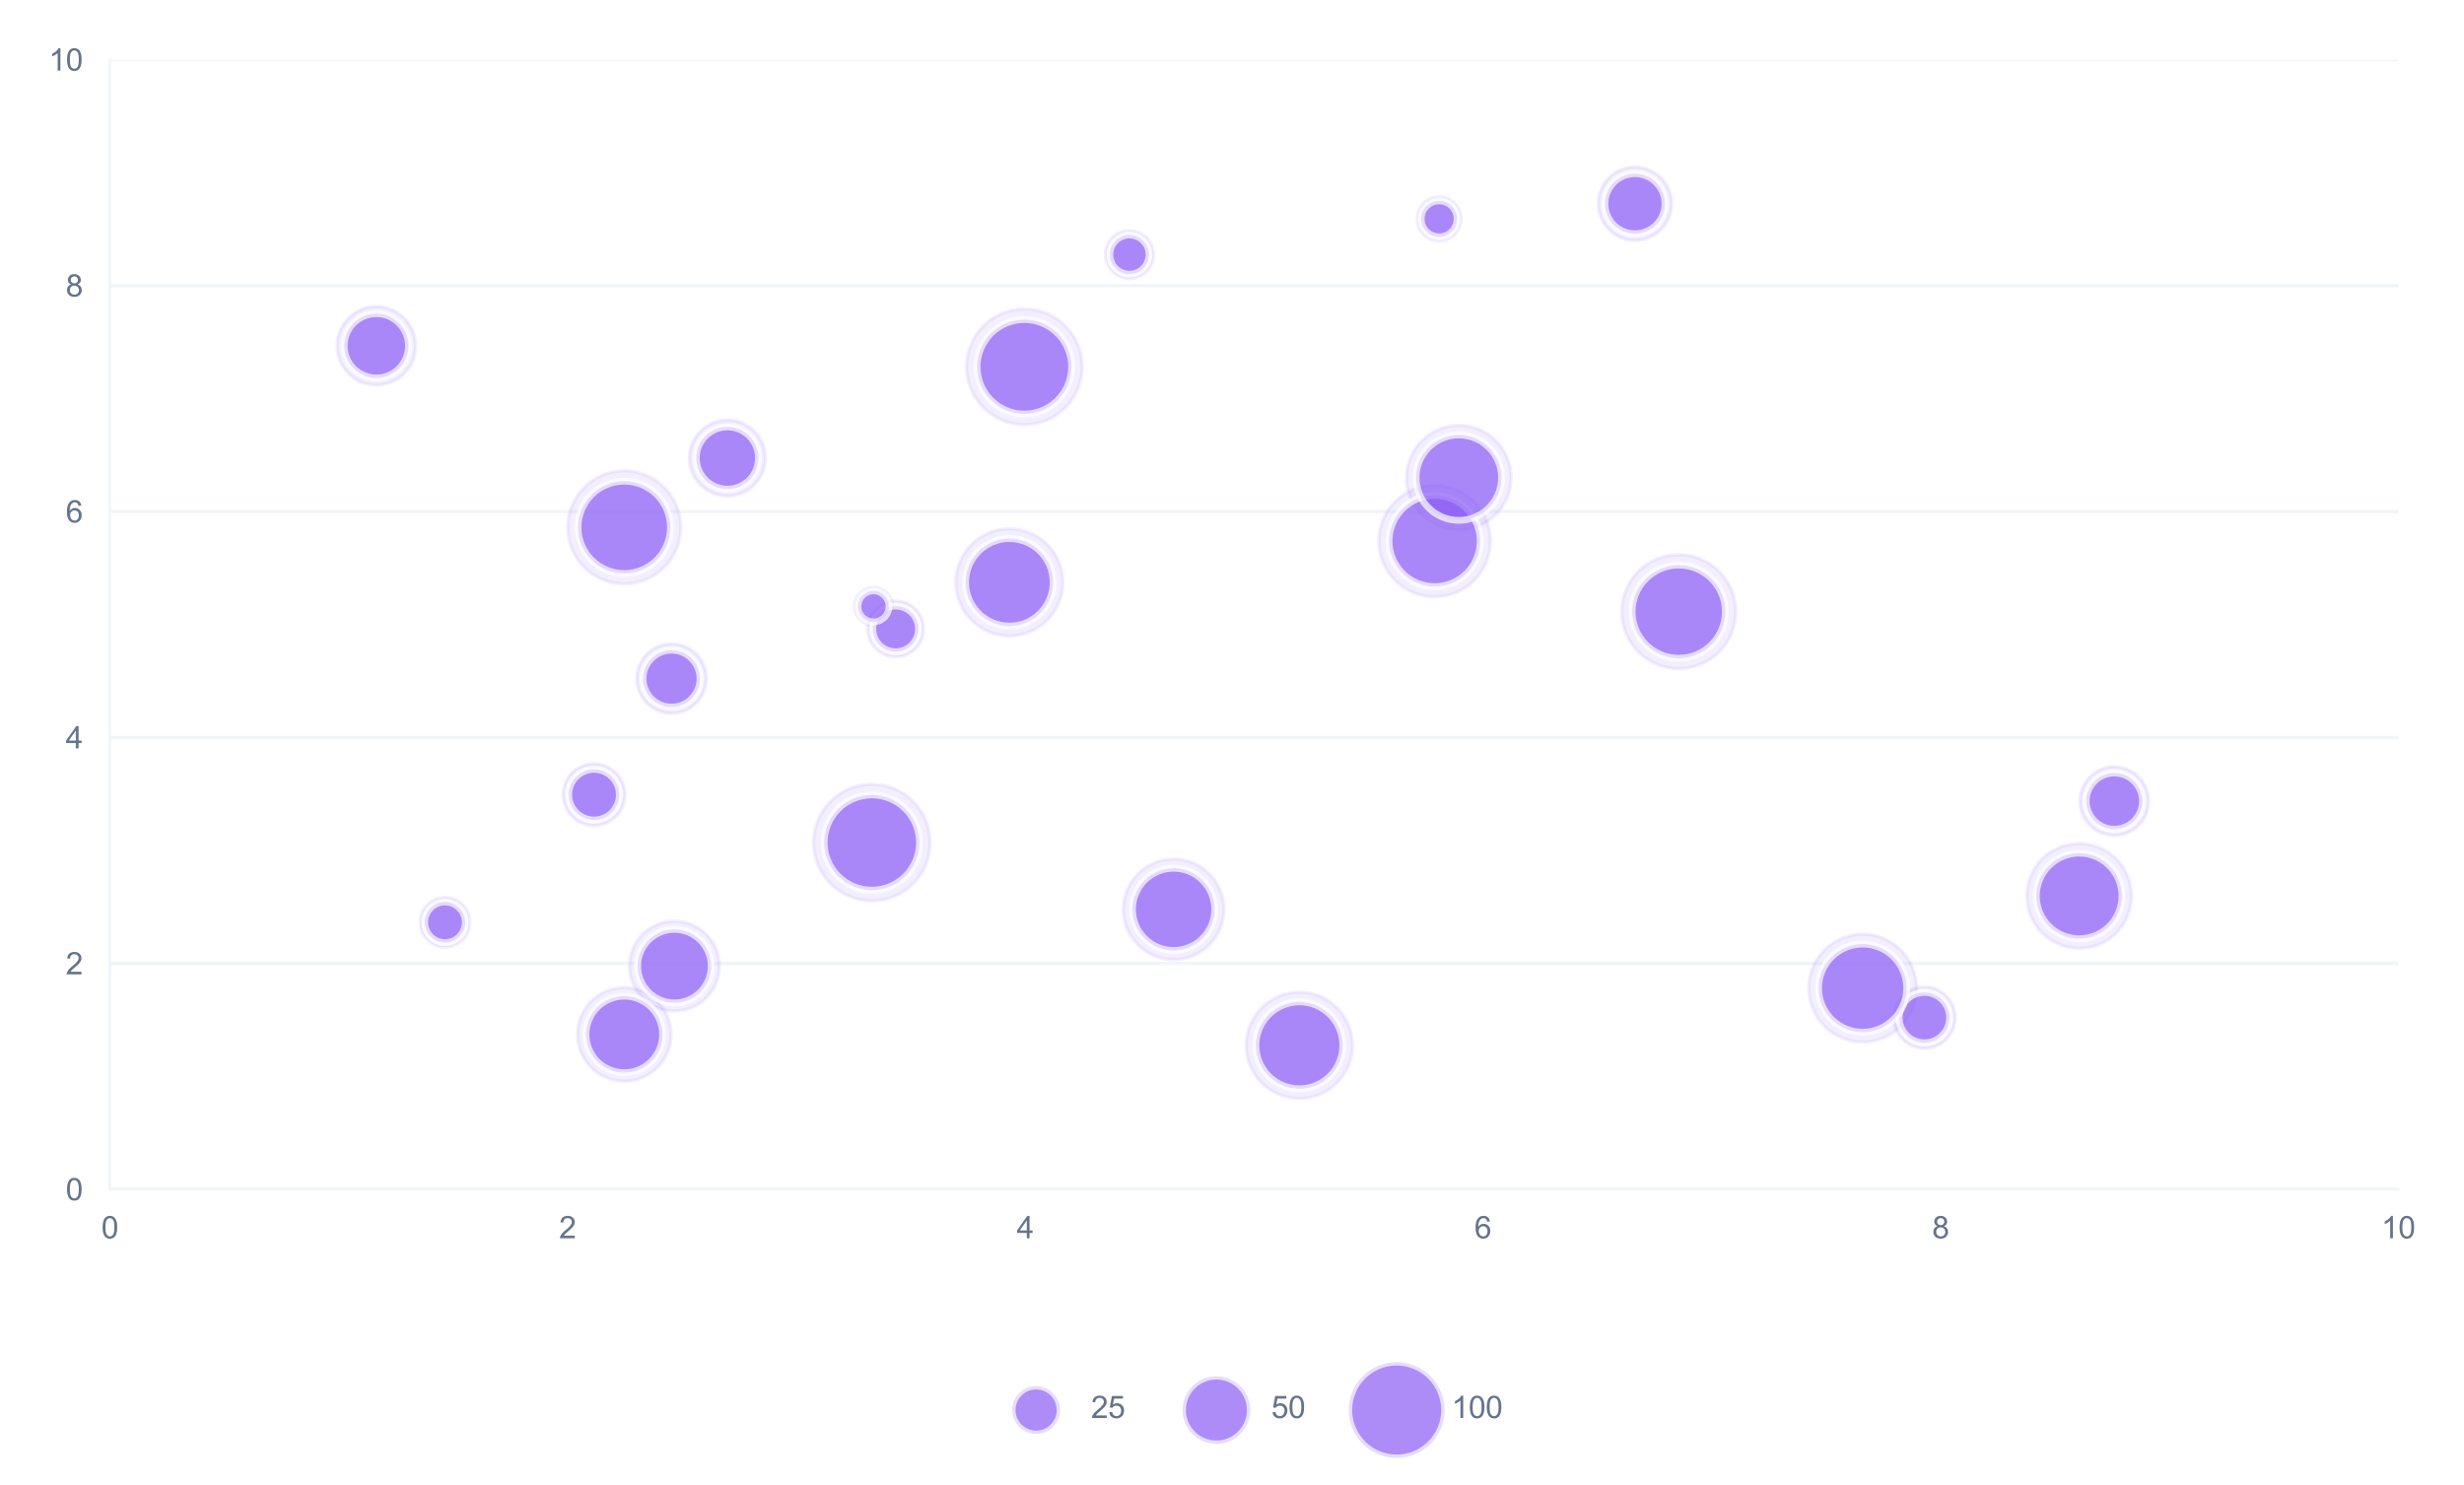 <?xml version="1.0" encoding="utf-8" standalone="no"?>
<!DOCTYPE svg PUBLIC "-//W3C//DTD SVG 1.1//EN"
  "http://www.w3.org/Graphics/SVG/1.1/DTD/svg11.dtd">
<svg xmlns:xlink="http://www.w3.org/1999/xlink" viewBox="0 0 727.23 438.398" xmlns="http://www.w3.org/2000/svg" version="1.1">
 <defs>
  <style type="text/css">*{stroke-linejoin: round; stroke-linecap: butt}</style>
 </defs>
 <g id="figure_1">
  <g id="patch_1">
   <path d="M 0 438.398 
L 727.23 438.398 
L 727.23 0 
L 0 0 
z
" style="fill: #ffffff"/>
  </g>
  <g id="axes_1">
   <g id="patch_2">
    <path d="M 32.41 351.103 
L 707.825 351.103 
L 707.825 17.621 
L 32.41 17.621 
z
" style="fill: #ffffff"/>
   </g>
   <g id="matplotlib.axis_1">
    <g id="xtick_1">
     <g id="line2d_1">
      <path d="M 32.41 351.103 
L 32.41 17.621 
" clip-path="url(#pc1ba91d81d)" style="fill: none; stroke: #ffffff; stroke-width: 0.8; stroke-linecap: round"/>
     </g>
     <g id="text_1">
      <!-- 0 -->
      <g style="fill: #64748b" transform="translate(29.907 365.545) scale(0.09 -0.09)">
       <defs>
        <path id="ArialMT-30" d="M 266 2259 
Q 266 3072 433 3567 
Q 600 4063 929 4331 
Q 1259 4600 1759 4600 
Q 2128 4600 2406 4451 
Q 2684 4303 2865 4023 
Q 3047 3744 3150 3342 
Q 3253 2941 3253 2259 
Q 3253 1453 3087 958 
Q 2922 463 2592 192 
Q 2263 -78 1759 -78 
Q 1097 -78 719 397 
Q 266 969 266 2259 
z
M 844 2259 
Q 844 1131 1108 757 
Q 1372 384 1759 384 
Q 2147 384 2411 759 
Q 2675 1134 2675 2259 
Q 2675 3391 2411 3762 
Q 2147 4134 1753 4134 
Q 1366 4134 1134 3806 
Q 844 3388 844 2259 
z
" transform="scale(0.016)"/>
       </defs>
       <use xlink:href="#ArialMT-30"/>
      </g>
     </g>
    </g>
    <g id="xtick_2">
     <g id="line2d_2">
      <path d="M 167.493 351.103 
L 167.493 17.621 
" clip-path="url(#pc1ba91d81d)" style="fill: none; stroke: #ffffff; stroke-width: 0.8; stroke-linecap: round"/>
     </g>
     <g id="text_2">
      <!-- 2 -->
      <g style="fill: #64748b" transform="translate(164.99 365.545) scale(0.09 -0.09)">
       <defs>
        <path id="ArialMT-32" d="M 3222 541 
L 3222 0 
L 194 0 
Q 188 203 259 391 
Q 375 700 629 1000 
Q 884 1300 1366 1694 
Q 2113 2306 2375 2664 
Q 2638 3022 2638 3341 
Q 2638 3675 2398 3904 
Q 2159 4134 1775 4134 
Q 1369 4134 1125 3890 
Q 881 3647 878 3216 
L 300 3275 
Q 359 3922 746 4261 
Q 1134 4600 1788 4600 
Q 2447 4600 2831 4234 
Q 3216 3869 3216 3328 
Q 3216 3053 3103 2787 
Q 2991 2522 2730 2228 
Q 2469 1934 1863 1422 
Q 1356 997 1212 845 
Q 1069 694 975 541 
L 3222 541 
z
" transform="scale(0.016)"/>
       </defs>
       <use xlink:href="#ArialMT-32"/>
      </g>
     </g>
    </g>
    <g id="xtick_3">
     <g id="line2d_3">
      <path d="M 302.576 351.103 
L 302.576 17.621 
" clip-path="url(#pc1ba91d81d)" style="fill: none; stroke: #ffffff; stroke-width: 0.8; stroke-linecap: round"/>
     </g>
     <g id="text_3">
      <!-- 4 -->
      <g style="fill: #64748b" transform="translate(300.073 365.545) scale(0.09 -0.09)">
       <defs>
        <path id="ArialMT-34" d="M 2069 0 
L 2069 1097 
L 81 1097 
L 81 1613 
L 2172 4581 
L 2631 4581 
L 2631 1613 
L 3250 1613 
L 3250 1097 
L 2631 1097 
L 2631 0 
L 2069 0 
z
M 2069 1613 
L 2069 3678 
L 634 1613 
L 2069 1613 
z
" transform="scale(0.016)"/>
       </defs>
       <use xlink:href="#ArialMT-34"/>
      </g>
     </g>
    </g>
    <g id="xtick_4">
     <g id="line2d_4">
      <path d="M 437.659 351.103 
L 437.659 17.621 
" clip-path="url(#pc1ba91d81d)" style="fill: none; stroke: #ffffff; stroke-width: 0.8; stroke-linecap: round"/>
     </g>
     <g id="text_4">
      <!-- 6 -->
      <g style="fill: #64748b" transform="translate(435.156 365.545) scale(0.09 -0.09)">
       <defs>
        <path id="ArialMT-36" d="M 3184 3459 
L 2625 3416 
Q 2550 3747 2413 3897 
Q 2184 4138 1850 4138 
Q 1581 4138 1378 3988 
Q 1113 3794 959 3422 
Q 806 3050 800 2363 
Q 1003 2672 1297 2822 
Q 1591 2972 1913 2972 
Q 2475 2972 2870 2558 
Q 3266 2144 3266 1488 
Q 3266 1056 3080 686 
Q 2894 316 2569 119 
Q 2244 -78 1831 -78 
Q 1128 -78 684 439 
Q 241 956 241 2144 
Q 241 3472 731 4075 
Q 1159 4600 1884 4600 
Q 2425 4600 2770 4297 
Q 3116 3994 3184 3459 
z
M 888 1484 
Q 888 1194 1011 928 
Q 1134 663 1356 523 
Q 1578 384 1822 384 
Q 2178 384 2434 671 
Q 2691 959 2691 1453 
Q 2691 1928 2437 2201 
Q 2184 2475 1800 2475 
Q 1419 2475 1153 2201 
Q 888 1928 888 1484 
z
" transform="scale(0.016)"/>
       </defs>
       <use xlink:href="#ArialMT-36"/>
      </g>
     </g>
    </g>
    <g id="xtick_5">
     <g id="line2d_5">
      <path d="M 572.742 351.103 
L 572.742 17.621 
" clip-path="url(#pc1ba91d81d)" style="fill: none; stroke: #ffffff; stroke-width: 0.8; stroke-linecap: round"/>
     </g>
     <g id="text_5">
      <!-- 8 -->
      <g style="fill: #64748b" transform="translate(570.239 365.545) scale(0.09 -0.09)">
       <defs>
        <path id="ArialMT-38" d="M 1131 2484 
Q 781 2613 612 2850 
Q 444 3088 444 3419 
Q 444 3919 803 4259 
Q 1163 4600 1759 4600 
Q 2359 4600 2725 4251 
Q 3091 3903 3091 3403 
Q 3091 3084 2923 2848 
Q 2756 2613 2416 2484 
Q 2838 2347 3058 2040 
Q 3278 1734 3278 1309 
Q 3278 722 2862 322 
Q 2447 -78 1769 -78 
Q 1091 -78 675 323 
Q 259 725 259 1325 
Q 259 1772 486 2073 
Q 713 2375 1131 2484 
z
M 1019 3438 
Q 1019 3113 1228 2906 
Q 1438 2700 1772 2700 
Q 2097 2700 2305 2904 
Q 2513 3109 2513 3406 
Q 2513 3716 2298 3927 
Q 2084 4138 1766 4138 
Q 1444 4138 1231 3931 
Q 1019 3725 1019 3438 
z
M 838 1322 
Q 838 1081 952 856 
Q 1066 631 1291 507 
Q 1516 384 1775 384 
Q 2178 384 2440 643 
Q 2703 903 2703 1303 
Q 2703 1709 2433 1975 
Q 2163 2241 1756 2241 
Q 1359 2241 1098 1978 
Q 838 1716 838 1322 
z
" transform="scale(0.016)"/>
       </defs>
       <use xlink:href="#ArialMT-38"/>
      </g>
     </g>
    </g>
    <g id="xtick_6">
     <g id="line2d_6">
      <path d="M 707.825 351.103 
L 707.825 17.621 
" clip-path="url(#pc1ba91d81d)" style="fill: none; stroke: #ffffff; stroke-width: 0.8; stroke-linecap: round"/>
     </g>
     <g id="text_6">
      <!-- 10 -->
      <g style="fill: #64748b" transform="translate(702.82 365.545) scale(0.09 -0.09)">
       <defs>
        <path id="ArialMT-31" d="M 2384 0 
L 1822 0 
L 1822 3584 
Q 1619 3391 1289 3197 
Q 959 3003 697 2906 
L 697 3450 
Q 1169 3672 1522 3987 
Q 1875 4303 2022 4600 
L 2384 4600 
L 2384 0 
z
" transform="scale(0.016)"/>
       </defs>
       <use xlink:href="#ArialMT-31"/>
       <use xlink:href="#ArialMT-30" transform="translate(55.615 0)"/>
      </g>
     </g>
    </g>
   </g>
   <g id="matplotlib.axis_2">
    <g id="ytick_1">
     <g id="line2d_7">
      <path d="M 32.41 351.103 
L 707.825 351.103 
" clip-path="url(#pc1ba91d81d)" style="fill: none; stroke: #f1f5f9; stroke-linecap: round"/>
     </g>
     <g id="text_7">
      <!-- 0 -->
      <g style="fill: #64748b" transform="translate(19.405 354.324) scale(0.09 -0.09)">
       <use xlink:href="#ArialMT-30"/>
      </g>
     </g>
    </g>
    <g id="ytick_2">
     <g id="line2d_8">
      <path d="M 32.41 284.407 
L 707.825 284.407 
" clip-path="url(#pc1ba91d81d)" style="fill: none; stroke: #f1f5f9; stroke-linecap: round"/>
     </g>
     <g id="text_8">
      <!-- 2 -->
      <g style="fill: #64748b" transform="translate(19.405 287.628) scale(0.09 -0.09)">
       <use xlink:href="#ArialMT-32"/>
      </g>
     </g>
    </g>
    <g id="ytick_3">
     <g id="line2d_9">
      <path d="M 32.41 217.71 
L 707.825 217.71 
" clip-path="url(#pc1ba91d81d)" style="fill: none; stroke: #f1f5f9; stroke-linecap: round"/>
     </g>
     <g id="text_9">
      <!-- 4 -->
      <g style="fill: #64748b" transform="translate(19.405 220.931) scale(0.09 -0.09)">
       <use xlink:href="#ArialMT-34"/>
      </g>
     </g>
    </g>
    <g id="ytick_4">
     <g id="line2d_10">
      <path d="M 32.41 151.014 
L 707.825 151.014 
" clip-path="url(#pc1ba91d81d)" style="fill: none; stroke: #f1f5f9; stroke-linecap: round"/>
     </g>
     <g id="text_10">
      <!-- 6 -->
      <g style="fill: #64748b" transform="translate(19.405 154.235) scale(0.09 -0.09)">
       <use xlink:href="#ArialMT-36"/>
      </g>
     </g>
    </g>
    <g id="ytick_5">
     <g id="line2d_11">
      <path d="M 32.41 84.317 
L 707.825 84.317 
" clip-path="url(#pc1ba91d81d)" style="fill: none; stroke: #f1f5f9; stroke-linecap: round"/>
     </g>
     <g id="text_11">
      <!-- 8 -->
      <g style="fill: #64748b" transform="translate(19.405 87.538) scale(0.09 -0.09)">
       <use xlink:href="#ArialMT-38"/>
      </g>
     </g>
    </g>
    <g id="ytick_6">
     <g id="line2d_12">
      <path d="M 32.41 17.621 
L 707.825 17.621 
" clip-path="url(#pc1ba91d81d)" style="fill: none; stroke: #f1f5f9; stroke-linecap: round"/>
     </g>
     <g id="text_12">
      <!-- 10 -->
      <g style="fill: #64748b" transform="translate(14.4 20.842) scale(0.09 -0.09)">
       <use xlink:href="#ArialMT-31"/>
       <use xlink:href="#ArialMT-30" transform="translate(55.615 0)"/>
      </g>
     </g>
    </g>
   </g>
   <g id="PathCollection_1">
    <path d="M 302.327 125.363 
C 306.857 125.363 311.203 123.563 314.406 120.36 
C 317.609 117.157 319.409 112.811 319.409 108.281 
C 319.409 103.751 317.609 99.406 314.406 96.203 
C 311.203 92.999 306.857 91.199 302.327 91.199 
C 297.797 91.199 293.452 92.999 290.249 96.203 
C 287.045 99.406 285.245 103.751 285.245 108.281 
C 285.245 112.811 287.045 117.157 290.249 120.36 
C 293.452 123.563 297.797 125.363 302.327 125.363 
z
" clip-path="url(#pc1ba91d81d)" style="fill: #8b5cf6; fill-opacity: 0.1; stroke: #8b5cf6; stroke-opacity: 0.1"/>
    <path d="M 613.653 279.954 
C 617.755 279.954 621.69 278.324 624.591 275.423 
C 627.492 272.522 629.121 268.587 629.121 264.485 
C 629.121 260.382 627.492 256.447 624.591 253.547 
C 621.69 250.646 617.755 249.016 613.653 249.016 
C 609.55 249.016 605.615 250.646 602.714 253.547 
C 599.814 256.447 598.184 260.382 598.184 264.485 
C 598.184 268.587 599.814 272.522 602.714 275.423 
C 605.615 278.324 609.55 279.954 613.653 279.954 
z
" clip-path="url(#pc1ba91d81d)" style="fill: #8b5cf6; fill-opacity: 0.1; stroke: #8b5cf6; stroke-opacity: 0.1"/>
    <path d="M 495.471 197.407 
C 499.938 197.407 504.222 195.632 507.38 192.474 
C 510.539 189.315 512.313 185.031 512.313 180.564 
C 512.313 176.098 510.539 171.814 507.38 168.655 
C 504.222 165.497 499.938 163.722 495.471 163.722 
C 491.004 163.722 486.72 165.497 483.562 168.655 
C 480.403 171.814 478.629 176.098 478.629 180.564 
C 478.629 185.031 480.403 189.315 483.562 192.474 
C 486.72 195.632 491.004 197.407 495.471 197.407 
z
" clip-path="url(#pc1ba91d81d)" style="fill: #8b5cf6; fill-opacity: 0.1; stroke: #8b5cf6; stroke-opacity: 0.1"/>
    <path d="M 423.426 176.188 
C 427.796 176.188 431.988 174.451 435.079 171.361 
C 438.169 168.27 439.906 164.078 439.906 159.707 
C 439.906 155.336 438.169 151.144 435.079 148.054 
C 431.988 144.963 427.796 143.227 423.426 143.227 
C 419.055 143.227 414.863 144.963 411.772 148.054 
C 408.682 151.144 406.945 155.336 406.945 159.707 
C 406.945 164.078 408.682 168.27 411.772 171.361 
C 414.863 174.451 419.055 176.188 423.426 176.188 
z
" clip-path="url(#pc1ba91d81d)" style="fill: #8b5cf6; fill-opacity: 0.1; stroke: #8b5cf6; stroke-opacity: 0.1"/>
    <path d="M 184.253 319.198 
C 187.922 319.198 191.442 317.741 194.037 315.146 
C 196.631 312.551 198.089 309.032 198.089 305.362 
C 198.089 301.693 196.631 298.174 194.037 295.579 
C 191.442 292.984 187.922 291.527 184.253 291.527 
C 180.584 291.527 177.064 292.984 174.47 295.579 
C 171.875 298.174 170.417 301.693 170.417 305.362 
C 170.417 309.032 171.875 312.551 174.47 315.146 
C 177.064 317.741 180.584 319.198 184.253 319.198 
z
" clip-path="url(#pc1ba91d81d)" style="fill: #8b5cf6; fill-opacity: 0.1; stroke: #8b5cf6; stroke-opacity: 0.1"/>
    <path d="M 184.24 172.371 
C 188.669 172.371 192.917 170.611 196.049 167.48 
C 199.181 164.348 200.94 160.1 200.94 155.671 
C 200.94 151.242 199.181 146.993 196.049 143.862 
C 192.917 140.73 188.669 138.97 184.24 138.97 
C 179.811 138.97 175.563 140.73 172.431 143.862 
C 169.299 146.993 167.54 151.242 167.54 155.671 
C 167.54 160.1 169.299 164.348 172.431 167.48 
C 175.563 170.611 179.811 172.371 184.24 172.371 
z
" clip-path="url(#pc1ba91d81d)" style="fill: #8b5cf6; fill-opacity: 0.1; stroke: #8b5cf6; stroke-opacity: 0.1"/>
    <path d="M 131.336 279.603 
C 133.283 279.603 135.15 278.829 136.527 277.452 
C 137.903 276.076 138.677 274.208 138.677 272.261 
C 138.677 270.314 137.903 268.447 136.527 267.07 
C 135.15 265.694 133.283 264.92 131.336 264.92 
C 129.389 264.92 127.521 265.694 126.145 267.07 
C 124.768 268.447 123.994 270.314 123.994 272.261 
C 123.994 274.208 124.768 276.076 126.145 277.452 
C 127.521 278.829 129.389 279.603 131.336 279.603 
z
" clip-path="url(#pc1ba91d81d)" style="fill: #8b5cf6; fill-opacity: 0.1; stroke: #8b5cf6; stroke-opacity: 0.1"/>
    <path d="M 567.974 309.506 
C 570.389 309.506 572.705 308.546 574.413 306.839 
C 576.12 305.131 577.08 302.815 577.08 300.4 
C 577.08 297.985 576.12 295.669 574.413 293.961 
C 572.705 292.254 570.389 291.294 567.974 291.294 
C 565.559 291.294 563.243 292.254 561.535 293.961 
C 559.828 295.669 558.868 297.985 558.868 300.4 
C 558.868 302.815 559.828 305.131 561.535 306.839 
C 563.243 308.546 565.559 309.506 567.974 309.506 
z
" clip-path="url(#pc1ba91d81d)" style="fill: #8b5cf6; fill-opacity: 0.1; stroke: #8b5cf6; stroke-opacity: 0.1"/>
    <path d="M 424.753 71.103 
C 426.476 71.103 428.129 70.418 429.347 69.2 
C 430.565 67.982 431.25 66.329 431.25 64.606 
C 431.25 62.883 430.565 61.23 429.347 60.012 
C 428.129 58.793 426.476 58.109 424.753 58.109 
C 423.03 58.109 421.377 58.793 420.159 60.012 
C 418.94 61.23 418.256 62.883 418.256 64.606 
C 418.256 66.329 418.94 67.982 420.159 69.2 
C 421.377 70.418 423.03 71.103 424.753 71.103 
z
" clip-path="url(#pc1ba91d81d)" style="fill: #8b5cf6; fill-opacity: 0.1; stroke: #8b5cf6; stroke-opacity: 0.1"/>
    <path d="M 482.545 70.993 
C 485.424 70.993 488.186 69.85 490.221 67.814 
C 492.257 65.778 493.401 63.017 493.401 60.138 
C 493.401 57.259 492.257 54.498 490.221 52.462 
C 488.186 50.427 485.424 49.283 482.545 49.283 
C 479.667 49.283 476.905 50.427 474.87 52.462 
C 472.834 54.498 471.69 57.259 471.69 60.138 
C 471.69 63.017 472.834 65.778 474.87 67.814 
C 476.905 69.85 479.667 70.993 482.545 70.993 
z
" clip-path="url(#pc1ba91d81d)" style="fill: #8b5cf6; fill-opacity: 0.1; stroke: #8b5cf6; stroke-opacity: 0.1"/>
    <path d="M 111.074 113.703 
C 114.154 113.703 117.109 112.479 119.288 110.3 
C 121.466 108.122 122.69 105.167 122.69 102.086 
C 122.69 99.005 121.466 96.05 119.288 93.872 
C 117.109 91.694 114.154 90.47 111.074 90.47 
C 107.993 90.47 105.038 91.694 102.86 93.872 
C 100.681 96.05 99.457 99.005 99.457 102.086 
C 99.457 105.167 100.681 108.122 102.86 110.3 
C 105.038 112.479 107.993 113.703 111.074 113.703 
z
" clip-path="url(#pc1ba91d81d)" style="fill: #8b5cf6; fill-opacity: 0.1; stroke: #8b5cf6; stroke-opacity: 0.1"/>
    <path d="M 624.025 246.65 
C 626.719 246.65 629.304 245.579 631.21 243.674 
C 633.116 241.768 634.186 239.183 634.186 236.488 
C 634.186 233.793 633.116 231.208 631.21 229.303 
C 629.304 227.397 626.719 226.326 624.025 226.326 
C 621.33 226.326 618.745 227.397 616.839 229.303 
C 614.933 231.208 613.863 233.793 613.863 236.488 
C 613.863 239.183 614.933 241.768 616.839 243.674 
C 618.745 245.579 621.33 246.65 624.025 246.65 
z
" clip-path="url(#pc1ba91d81d)" style="fill: #8b5cf6; fill-opacity: 0.1; stroke: #8b5cf6; stroke-opacity: 0.1"/>
    <path d="M 549.747 307.627 
C 553.971 307.627 558.023 305.949 561.011 302.961 
C 563.998 299.974 565.676 295.922 565.676 291.697 
C 565.676 287.473 563.998 283.42 561.011 280.433 
C 558.023 277.446 553.971 275.767 549.747 275.767 
C 545.522 275.767 541.47 277.446 538.483 280.433 
C 535.495 283.42 533.817 287.473 533.817 291.697 
C 533.817 295.922 535.495 299.974 538.483 302.961 
C 541.47 305.949 545.522 307.627 549.747 307.627 
z
" clip-path="url(#pc1ba91d81d)" style="fill: #8b5cf6; fill-opacity: 0.1; stroke: #8b5cf6; stroke-opacity: 0.1"/>
    <path d="M 214.685 146.451 
C 217.666 146.451 220.525 145.266 222.632 143.159 
C 224.74 141.051 225.924 138.192 225.924 135.211 
C 225.924 132.231 224.74 129.372 222.632 127.264 
C 220.525 125.156 217.666 123.972 214.685 123.972 
C 211.704 123.972 208.845 125.156 206.737 127.264 
C 204.63 129.372 203.445 132.231 203.445 135.211 
C 203.445 138.192 204.63 141.051 206.737 143.159 
C 208.845 145.266 211.704 146.451 214.685 146.451 
z
" clip-path="url(#pc1ba91d81d)" style="fill: #8b5cf6; fill-opacity: 0.1; stroke: #8b5cf6; stroke-opacity: 0.1"/>
    <path d="M 198.197 210.617 
C 200.926 210.617 203.543 209.533 205.472 207.603 
C 207.401 205.674 208.485 203.057 208.485 200.328 
C 208.485 197.6 207.401 194.983 205.472 193.053 
C 203.543 191.124 200.926 190.04 198.197 190.04 
C 195.469 190.04 192.851 191.124 190.922 193.053 
C 188.993 194.983 187.909 197.6 187.909 200.328 
C 187.909 203.057 188.993 205.674 190.922 207.603 
C 192.851 209.533 195.469 210.617 198.197 210.617 
z
" clip-path="url(#pc1ba91d81d)" style="fill: #8b5cf6; fill-opacity: 0.1; stroke: #8b5cf6; stroke-opacity: 0.1"/>
    <path d="M 199.051 298.483 
C 202.574 298.483 205.954 297.083 208.445 294.592 
C 210.937 292.1 212.337 288.72 212.337 285.197 
C 212.337 281.673 210.937 278.293 208.445 275.802 
C 205.954 273.31 202.574 271.91 199.051 271.91 
C 195.527 271.91 192.147 273.31 189.656 275.802 
C 187.164 278.293 185.764 281.673 185.764 285.197 
C 185.764 288.72 187.164 292.1 189.656 294.592 
C 192.147 297.083 195.527 298.483 199.051 298.483 
z
" clip-path="url(#pc1ba91d81d)" style="fill: #8b5cf6; fill-opacity: 0.1; stroke: #8b5cf6; stroke-opacity: 0.1"/>
    <path d="M 264.343 193.898 
C 266.531 193.898 268.629 193.029 270.176 191.482 
C 271.723 189.935 272.592 187.836 272.592 185.649 
C 272.592 183.461 271.723 181.363 270.176 179.816 
C 268.629 178.269 266.531 177.4 264.343 177.4 
C 262.155 177.4 260.057 178.269 258.51 179.816 
C 256.963 181.363 256.094 183.461 256.094 185.649 
C 256.094 187.836 256.963 189.935 258.51 191.482 
C 260.057 193.029 262.155 193.898 264.343 193.898 
z
" clip-path="url(#pc1ba91d81d)" style="fill: #8b5cf6; fill-opacity: 0.1; stroke: #8b5cf6; stroke-opacity: 0.1"/>
    <path d="M 383.494 324.284 
C 387.658 324.284 391.653 322.629 394.598 319.684 
C 397.543 316.74 399.197 312.745 399.197 308.58 
C 399.197 304.416 397.543 300.421 394.598 297.477 
C 391.653 294.532 387.658 292.877 383.494 292.877 
C 379.329 292.877 375.335 294.532 372.39 297.477 
C 369.445 300.421 367.791 304.416 367.791 308.58 
C 367.791 312.745 369.445 316.74 372.39 319.684 
C 375.335 322.629 379.329 324.284 383.494 324.284 
z
" clip-path="url(#pc1ba91d81d)" style="fill: #8b5cf6; fill-opacity: 0.1; stroke: #8b5cf6; stroke-opacity: 0.1"/>
    <path d="M 333.345 82.241 
C 335.223 82.241 337.024 81.495 338.351 80.168 
C 339.679 78.84 340.425 77.039 340.425 75.161 
C 340.425 73.284 339.679 71.483 338.351 70.155 
C 337.024 68.827 335.223 68.081 333.345 68.081 
C 331.467 68.081 329.666 68.827 328.338 70.155 
C 327.011 71.483 326.265 73.284 326.265 75.161 
C 326.265 77.039 327.011 78.84 328.338 80.168 
C 329.666 81.495 331.467 82.241 333.345 82.241 
z
" clip-path="url(#pc1ba91d81d)" style="fill: #8b5cf6; fill-opacity: 0.1; stroke: #8b5cf6; stroke-opacity: 0.1"/>
    <path d="M 257.312 265.934 
C 261.878 265.934 266.258 264.12 269.487 260.891 
C 272.715 257.662 274.53 253.282 274.53 248.716 
C 274.53 244.15 272.715 239.77 269.487 236.541 
C 266.258 233.312 261.878 231.498 257.312 231.498 
C 252.745 231.498 248.365 233.312 245.137 236.541 
C 241.908 239.77 240.094 244.15 240.094 248.716 
C 240.094 253.282 241.908 257.662 245.137 260.891 
C 248.365 264.12 252.745 265.934 257.312 265.934 
z
" clip-path="url(#pc1ba91d81d)" style="fill: #8b5cf6; fill-opacity: 0.1; stroke: #8b5cf6; stroke-opacity: 0.1"/>
    <path d="M 430.555 156.447 
C 434.651 156.447 438.579 154.82 441.475 151.924 
C 444.371 149.028 445.999 145.099 445.999 141.003 
C 445.999 136.908 444.371 132.979 441.475 130.083 
C 438.579 127.187 434.651 125.56 430.555 125.56 
C 426.459 125.56 422.531 127.187 419.635 130.083 
C 416.738 132.979 415.111 136.908 415.111 141.003 
C 415.111 145.099 416.738 149.028 419.635 151.924 
C 422.531 154.82 426.459 156.447 430.555 156.447 
z
" clip-path="url(#pc1ba91d81d)" style="fill: #8b5cf6; fill-opacity: 0.1; stroke: #8b5cf6; stroke-opacity: 0.1"/>
    <path d="M 175.324 243.741 
C 177.75 243.741 180.076 242.777 181.792 241.062 
C 183.507 239.347 184.47 237.02 184.47 234.595 
C 184.47 232.169 183.507 229.843 181.792 228.127 
C 180.076 226.412 177.75 225.449 175.324 225.449 
C 172.899 225.449 170.572 226.412 168.857 228.127 
C 167.142 229.843 166.178 232.169 166.178 234.595 
C 166.178 237.02 167.142 239.347 168.857 241.062 
C 170.572 242.777 172.899 243.741 175.324 243.741 
z
" clip-path="url(#pc1ba91d81d)" style="fill: #8b5cf6; fill-opacity: 0.1; stroke: #8b5cf6; stroke-opacity: 0.1"/>
    <path d="M 257.806 184.62 
C 259.295 184.62 260.722 184.029 261.774 182.976 
C 262.827 181.924 263.418 180.496 263.418 179.008 
C 263.418 177.52 262.827 176.092 261.774 175.04 
C 260.722 173.988 259.295 173.396 257.806 173.396 
C 256.318 173.396 254.891 173.988 253.838 175.04 
C 252.786 176.092 252.195 177.52 252.195 179.008 
C 252.195 180.496 252.786 181.924 253.838 182.976 
C 254.891 184.029 256.318 184.62 257.806 184.62 
z
" clip-path="url(#pc1ba91d81d)" style="fill: #8b5cf6; fill-opacity: 0.1; stroke: #8b5cf6; stroke-opacity: 0.1"/>
    <path d="M 297.908 187.717 
C 302.103 187.717 306.126 186.051 309.092 183.085 
C 312.059 180.119 313.725 176.095 313.725 171.9 
C 313.725 167.706 312.059 163.682 309.092 160.716 
C 306.126 157.75 302.103 156.083 297.908 156.083 
C 293.714 156.083 289.69 157.75 286.724 160.716 
C 283.758 163.682 282.091 167.706 282.091 171.9 
C 282.091 176.095 283.758 180.119 286.724 183.085 
C 289.69 186.051 293.714 187.717 297.908 187.717 
z
" clip-path="url(#pc1ba91d81d)" style="fill: #8b5cf6; fill-opacity: 0.1; stroke: #8b5cf6; stroke-opacity: 0.1"/>
    <path d="M 346.38 283.299 
C 350.322 283.299 354.102 281.733 356.889 278.947 
C 359.676 276.16 361.241 272.379 361.241 268.438 
C 361.241 264.497 359.676 260.717 356.889 257.93 
C 354.102 255.143 350.322 253.577 346.38 253.577 
C 342.439 253.577 338.659 255.143 335.872 257.93 
C 333.085 260.717 331.519 264.497 331.519 268.438 
C 331.519 272.379 333.085 276.16 335.872 278.947 
C 338.659 281.733 342.439 283.299 346.38 283.299 
z
" clip-path="url(#pc1ba91d81d)" style="fill: #8b5cf6; fill-opacity: 0.1; stroke: #8b5cf6; stroke-opacity: 0.1"/>
   </g>
   <g id="PathCollection_2"/>
   <g id="PathCollection_3"/>
   <g id="PathCollection_4"/>
   <g id="PathCollection_5">
    <path d="M 302.327 122.228 
C 306.026 122.228 309.574 120.759 312.189 118.143 
C 314.805 115.528 316.274 111.98 316.274 108.281 
C 316.274 104.582 314.805 101.034 312.189 98.419 
C 309.574 95.803 306.026 94.334 302.327 94.334 
C 298.628 94.334 295.08 95.803 292.465 98.419 
C 289.85 101.034 288.38 104.582 288.38 108.281 
C 288.38 111.98 289.85 115.528 292.465 118.143 
C 295.08 120.759 298.628 122.228 302.327 122.228 
z
" clip-path="url(#pc1ba91d81d)" style="fill: #8b5cf6; fill-opacity: 0.7; stroke: #ffffff; stroke-opacity: 0.7; stroke-width: 2"/>
    <path d="M 613.653 277.115 
C 617.002 277.115 620.215 275.784 622.584 273.416 
C 624.952 271.047 626.283 267.834 626.283 264.485 
C 626.283 261.135 624.952 257.922 622.584 255.554 
C 620.215 253.185 617.002 251.854 613.653 251.854 
C 610.303 251.854 607.09 253.185 604.722 255.554 
C 602.353 257.922 601.022 261.135 601.022 264.485 
C 601.022 267.834 602.353 271.047 604.722 273.416 
C 607.09 275.784 610.303 277.115 613.653 277.115 
z
" clip-path="url(#pc1ba91d81d)" style="fill: #8b5cf6; fill-opacity: 0.7; stroke: #ffffff; stroke-opacity: 0.7; stroke-width: 2"/>
    <path d="M 495.471 194.316 
C 499.118 194.316 502.616 192.867 505.195 190.288 
C 507.774 187.71 509.223 184.211 509.223 180.564 
C 509.223 176.917 507.774 173.419 505.195 170.841 
C 502.616 168.262 499.118 166.813 495.471 166.813 
C 491.824 166.813 488.326 168.262 485.747 170.841 
C 483.168 173.419 481.719 176.917 481.719 180.564 
C 481.719 184.211 483.168 187.71 485.747 190.288 
C 488.326 192.867 491.824 194.316 495.471 194.316 
z
" clip-path="url(#pc1ba91d81d)" style="fill: #8b5cf6; fill-opacity: 0.7; stroke: #ffffff; stroke-opacity: 0.7; stroke-width: 2"/>
    <path d="M 423.426 173.163 
C 426.994 173.163 430.417 171.745 432.94 169.222 
C 435.464 166.699 436.882 163.276 436.882 159.707 
C 436.882 156.138 435.464 152.716 432.94 150.192 
C 430.417 147.669 426.994 146.251 423.426 146.251 
C 419.857 146.251 416.434 147.669 413.911 150.192 
C 411.387 152.716 409.969 156.138 409.969 159.707 
C 409.969 163.276 411.387 166.699 413.911 169.222 
C 416.434 171.745 419.857 173.163 423.426 173.163 
z
" clip-path="url(#pc1ba91d81d)" style="fill: #8b5cf6; fill-opacity: 0.7; stroke: #ffffff; stroke-opacity: 0.7; stroke-width: 2"/>
    <path d="M 184.253 316.659 
C 187.249 316.659 190.123 315.469 192.241 313.351 
C 194.36 311.232 195.55 308.358 195.55 305.362 
C 195.55 302.366 194.36 299.493 192.241 297.374 
C 190.123 295.256 187.249 294.065 184.253 294.065 
C 181.257 294.065 178.383 295.256 176.265 297.374 
C 174.146 299.493 172.956 302.366 172.956 305.362 
C 172.956 308.358 174.146 311.232 176.265 313.351 
C 178.383 315.469 181.257 316.659 184.253 316.659 
z
" clip-path="url(#pc1ba91d81d)" style="fill: #8b5cf6; fill-opacity: 0.7; stroke: #ffffff; stroke-opacity: 0.7; stroke-width: 2"/>
    <path d="M 184.24 169.306 
C 187.856 169.306 191.325 167.87 193.882 165.313 
C 196.439 162.756 197.876 159.287 197.876 155.671 
C 197.876 152.054 196.439 148.586 193.882 146.029 
C 191.325 143.471 187.856 142.035 184.24 142.035 
C 180.624 142.035 177.155 143.471 174.598 146.029 
C 172.041 148.586 170.604 152.054 170.604 155.671 
C 170.604 159.287 172.041 162.756 174.598 165.313 
C 177.155 167.87 180.624 169.306 184.24 169.306 
z
" clip-path="url(#pc1ba91d81d)" style="fill: #8b5cf6; fill-opacity: 0.7; stroke: #ffffff; stroke-opacity: 0.7; stroke-width: 2"/>
    <path d="M 131.336 278.255 
C 132.925 278.255 134.45 277.624 135.574 276.5 
C 136.698 275.376 137.33 273.851 137.33 272.261 
C 137.33 270.672 136.698 269.147 135.574 268.023 
C 134.45 266.899 132.925 266.267 131.336 266.267 
C 129.746 266.267 128.221 266.899 127.097 268.023 
C 125.973 269.147 125.342 270.672 125.342 272.261 
C 125.342 273.851 125.973 275.376 127.097 276.5 
C 128.221 277.624 129.746 278.255 131.336 278.255 
z
" clip-path="url(#pc1ba91d81d)" style="fill: #8b5cf6; fill-opacity: 0.7; stroke: #ffffff; stroke-opacity: 0.7; stroke-width: 2"/>
    <path d="M 567.974 307.835 
C 569.946 307.835 571.837 307.051 573.231 305.657 
C 574.625 304.263 575.409 302.372 575.409 300.4 
C 575.409 298.428 574.625 296.537 573.231 295.143 
C 571.837 293.748 569.946 292.965 567.974 292.965 
C 566.002 292.965 564.111 293.748 562.717 295.143 
C 561.322 296.537 560.539 298.428 560.539 300.4 
C 560.539 302.372 561.322 304.263 562.717 305.657 
C 564.111 307.051 566.002 307.835 567.974 307.835 
z
" clip-path="url(#pc1ba91d81d)" style="fill: #8b5cf6; fill-opacity: 0.7; stroke: #ffffff; stroke-opacity: 0.7; stroke-width: 2"/>
    <path d="M 424.753 69.911 
C 426.16 69.911 427.509 69.352 428.504 68.357 
C 429.499 67.362 430.058 66.013 430.058 64.606 
C 430.058 63.199 429.499 61.85 428.504 60.855 
C 427.509 59.86 426.16 59.301 424.753 59.301 
C 423.346 59.301 421.997 59.86 421.002 60.855 
C 420.007 61.85 419.448 63.199 419.448 64.606 
C 419.448 66.013 420.007 67.362 421.002 68.357 
C 421.997 69.352 423.346 69.911 424.753 69.911 
z
" clip-path="url(#pc1ba91d81d)" style="fill: #8b5cf6; fill-opacity: 0.7; stroke: #ffffff; stroke-opacity: 0.7; stroke-width: 2"/>
    <path d="M 482.545 69.001 
C 484.896 69.001 487.151 68.068 488.813 66.405 
C 490.475 64.743 491.409 62.489 491.409 60.138 
C 491.409 57.787 490.475 55.533 488.813 53.871 
C 487.151 52.209 484.896 51.275 482.545 51.275 
C 480.195 51.275 477.94 52.209 476.278 53.871 
C 474.616 55.533 473.682 57.787 473.682 60.138 
C 473.682 62.489 474.616 64.743 476.278 66.405 
C 477.94 68.068 480.195 69.001 482.545 69.001 
z
" clip-path="url(#pc1ba91d81d)" style="fill: #8b5cf6; fill-opacity: 0.7; stroke: #ffffff; stroke-opacity: 0.7; stroke-width: 2"/>
    <path d="M 111.074 111.571 
C 113.589 111.571 116.002 110.571 117.78 108.793 
C 119.559 107.014 120.558 104.601 120.558 102.086 
C 120.558 99.571 119.559 97.158 117.78 95.379 
C 116.002 93.601 113.589 92.601 111.074 92.601 
C 108.558 92.601 106.146 93.601 104.367 95.379 
C 102.588 97.158 101.589 99.571 101.589 102.086 
C 101.589 104.601 102.588 107.014 104.367 108.793 
C 106.146 110.571 108.558 111.571 111.074 111.571 
z
" clip-path="url(#pc1ba91d81d)" style="fill: #8b5cf6; fill-opacity: 0.7; stroke: #ffffff; stroke-opacity: 0.7; stroke-width: 2"/>
    <path d="M 624.025 244.785 
C 626.225 244.785 628.336 243.911 629.891 242.355 
C 631.447 240.799 632.322 238.689 632.322 236.488 
C 632.322 234.288 631.447 232.177 629.891 230.621 
C 628.336 229.065 626.225 228.191 624.025 228.191 
C 621.824 228.191 619.713 229.065 618.158 230.621 
C 616.602 232.177 615.727 234.288 615.727 236.488 
C 615.727 238.689 616.602 240.799 618.158 242.355 
C 619.713 243.911 621.824 244.785 624.025 244.785 
z
" clip-path="url(#pc1ba91d81d)" style="fill: #8b5cf6; fill-opacity: 0.7; stroke: #ffffff; stroke-opacity: 0.7; stroke-width: 2"/>
    <path d="M 549.747 304.704 
C 553.196 304.704 556.505 303.333 558.944 300.894 
C 561.383 298.455 562.753 295.147 562.753 291.697 
C 562.753 288.248 561.383 284.939 558.944 282.5 
C 556.505 280.061 553.196 278.691 549.747 278.691 
C 546.297 278.691 542.989 280.061 540.549 282.5 
C 538.11 284.939 536.74 288.248 536.74 291.697 
C 536.74 295.147 538.11 298.455 540.549 300.894 
C 542.989 303.333 546.297 304.704 549.747 304.704 
z
" clip-path="url(#pc1ba91d81d)" style="fill: #8b5cf6; fill-opacity: 0.7; stroke: #ffffff; stroke-opacity: 0.7; stroke-width: 2"/>
    <path d="M 214.685 144.388 
C 217.119 144.388 219.453 143.421 221.174 141.7 
C 222.895 139.979 223.862 137.645 223.862 135.211 
C 223.862 132.778 222.895 130.443 221.174 128.722 
C 219.453 127.001 217.119 126.034 214.685 126.034 
C 212.251 126.034 209.917 127.001 208.196 128.722 
C 206.475 130.443 205.508 132.778 205.508 135.211 
C 205.508 137.645 206.475 139.979 208.196 141.7 
C 209.917 143.421 212.251 144.388 214.685 144.388 
z
" clip-path="url(#pc1ba91d81d)" style="fill: #8b5cf6; fill-opacity: 0.7; stroke: #ffffff; stroke-opacity: 0.7; stroke-width: 2"/>
    <path d="M 198.197 208.729 
C 200.425 208.729 202.562 207.844 204.137 206.268 
C 205.712 204.693 206.598 202.556 206.598 200.328 
C 206.598 198.101 205.712 195.964 204.137 194.388 
C 202.562 192.813 200.425 191.928 198.197 191.928 
C 195.969 191.928 193.832 192.813 192.257 194.388 
C 190.682 195.964 189.797 198.101 189.797 200.328 
C 189.797 202.556 190.682 204.693 192.257 206.268 
C 193.832 207.844 195.969 208.729 198.197 208.729 
z
" clip-path="url(#pc1ba91d81d)" style="fill: #8b5cf6; fill-opacity: 0.7; stroke: #ffffff; stroke-opacity: 0.7; stroke-width: 2"/>
    <path d="M 199.051 296.045 
C 201.928 296.045 204.687 294.902 206.721 292.868 
C 208.756 290.833 209.899 288.074 209.899 285.197 
C 209.899 282.32 208.756 279.56 206.721 277.526 
C 204.687 275.491 201.928 274.348 199.051 274.348 
C 196.174 274.348 193.414 275.491 191.38 277.526 
C 189.345 279.56 188.202 282.32 188.202 285.197 
C 188.202 288.074 189.345 290.833 191.38 292.868 
C 193.414 294.902 196.174 296.045 199.051 296.045 
z
" clip-path="url(#pc1ba91d81d)" style="fill: #8b5cf6; fill-opacity: 0.7; stroke: #ffffff; stroke-opacity: 0.7; stroke-width: 2"/>
    <path d="M 264.343 192.384 
C 266.129 192.384 267.843 191.674 269.106 190.411 
C 270.369 189.148 271.078 187.435 271.078 185.649 
C 271.078 183.862 270.369 182.149 269.106 180.886 
C 267.843 179.623 266.129 178.913 264.343 178.913 
C 262.557 178.913 260.843 179.623 259.58 180.886 
C 258.317 182.149 257.608 183.862 257.608 185.649 
C 257.608 187.435 258.317 189.148 259.58 190.411 
C 260.843 191.674 262.557 192.384 264.343 192.384 
z
" clip-path="url(#pc1ba91d81d)" style="fill: #8b5cf6; fill-opacity: 0.7; stroke: #ffffff; stroke-opacity: 0.7; stroke-width: 2"/>
    <path d="M 383.494 321.402 
C 386.894 321.402 390.156 320.051 392.56 317.647 
C 394.965 315.242 396.316 311.981 396.316 308.58 
C 396.316 305.18 394.965 301.919 392.56 299.514 
C 390.156 297.11 386.894 295.759 383.494 295.759 
C 380.094 295.759 376.832 297.11 374.428 299.514 
C 372.023 301.919 370.672 305.18 370.672 308.58 
C 370.672 311.981 372.023 315.242 374.428 317.647 
C 376.832 320.051 380.094 321.402 383.494 321.402 
z
" clip-path="url(#pc1ba91d81d)" style="fill: #8b5cf6; fill-opacity: 0.7; stroke: #ffffff; stroke-opacity: 0.7; stroke-width: 2"/>
    <path d="M 333.345 80.942 
C 334.878 80.942 336.349 80.333 337.433 79.249 
C 338.517 78.165 339.126 76.694 339.126 75.161 
C 339.126 73.628 338.517 72.158 337.433 71.073 
C 336.349 69.989 334.878 69.38 333.345 69.38 
C 331.812 69.38 330.341 69.989 329.257 71.073 
C 328.173 72.158 327.564 73.628 327.564 75.161 
C 327.564 76.694 328.173 78.165 329.257 79.249 
C 330.341 80.333 331.812 80.942 333.345 80.942 
z
" clip-path="url(#pc1ba91d81d)" style="fill: #8b5cf6; fill-opacity: 0.7; stroke: #ffffff; stroke-opacity: 0.7; stroke-width: 2"/>
    <path d="M 257.312 262.774 
C 261.04 262.774 264.616 261.293 267.252 258.657 
C 269.889 256.02 271.37 252.444 271.37 248.716 
C 271.37 244.988 269.889 241.412 267.252 238.775 
C 264.616 236.139 261.04 234.658 257.312 234.658 
C 253.583 234.658 250.007 236.139 247.371 238.775 
C 244.734 241.412 243.253 244.988 243.253 248.716 
C 243.253 252.444 244.734 256.02 247.371 258.657 
C 250.007 261.293 253.583 262.774 257.312 262.774 
z
" clip-path="url(#pc1ba91d81d)" style="fill: #8b5cf6; fill-opacity: 0.7; stroke: #ffffff; stroke-opacity: 0.7; stroke-width: 2"/>
    <path d="M 430.555 153.613 
C 433.899 153.613 437.107 152.284 439.471 149.92 
C 441.836 147.555 443.165 144.348 443.165 141.003 
C 443.165 137.659 441.836 134.452 439.471 132.087 
C 437.107 129.722 433.899 128.394 430.555 128.394 
C 427.211 128.394 424.003 129.722 421.638 132.087 
C 419.274 134.452 417.945 137.659 417.945 141.003 
C 417.945 144.348 419.274 147.555 421.638 149.92 
C 424.003 152.284 427.211 153.613 430.555 153.613 
z
" clip-path="url(#pc1ba91d81d)" style="fill: #8b5cf6; fill-opacity: 0.7; stroke: #ffffff; stroke-opacity: 0.7; stroke-width: 2"/>
    <path d="M 175.324 242.063 
C 177.305 242.063 179.204 241.276 180.605 239.875 
C 182.005 238.475 182.792 236.575 182.792 234.595 
C 182.792 232.614 182.005 230.715 180.605 229.314 
C 179.204 227.914 177.305 227.127 175.324 227.127 
C 173.344 227.127 171.444 227.914 170.044 229.314 
C 168.643 230.715 167.856 232.614 167.856 234.595 
C 167.856 236.575 168.643 238.475 170.044 239.875 
C 171.444 241.276 173.344 242.063 175.324 242.063 
z
" clip-path="url(#pc1ba91d81d)" style="fill: #8b5cf6; fill-opacity: 0.7; stroke: #ffffff; stroke-opacity: 0.7; stroke-width: 2"/>
    <path d="M 257.806 183.59 
C 259.021 183.59 260.187 183.107 261.046 182.248 
C 261.905 181.389 262.388 180.223 262.388 179.008 
C 262.388 177.793 261.905 176.627 261.046 175.768 
C 260.187 174.909 259.021 174.426 257.806 174.426 
C 256.591 174.426 255.426 174.909 254.566 175.768 
C 253.707 176.627 253.224 177.793 253.224 179.008 
C 253.224 180.223 253.707 181.389 254.566 182.248 
C 255.426 183.107 256.591 183.59 257.806 183.59 
z
" clip-path="url(#pc1ba91d81d)" style="fill: #8b5cf6; fill-opacity: 0.7; stroke: #ffffff; stroke-opacity: 0.7; stroke-width: 2"/>
    <path d="M 297.908 184.815 
C 301.333 184.815 304.618 183.454 307.04 181.032 
C 309.462 178.61 310.823 175.325 310.823 171.9 
C 310.823 168.475 309.462 165.19 307.04 162.768 
C 304.618 160.347 301.333 158.986 297.908 158.986 
C 294.483 158.986 291.198 160.347 288.776 162.768 
C 286.355 165.19 284.994 168.475 284.994 171.9 
C 284.994 175.325 286.355 178.61 288.776 181.032 
C 291.198 183.454 294.483 184.815 297.908 184.815 
z
" clip-path="url(#pc1ba91d81d)" style="fill: #8b5cf6; fill-opacity: 0.7; stroke: #ffffff; stroke-opacity: 0.7; stroke-width: 2"/>
    <path d="M 346.38 280.572 
C 349.598 280.572 352.685 279.294 354.96 277.018 
C 357.236 274.743 358.514 271.656 358.514 268.438 
C 358.514 265.22 357.236 262.134 354.96 259.858 
C 352.685 257.583 349.598 256.304 346.38 256.304 
C 343.162 256.304 340.076 257.583 337.8 259.858 
C 335.525 262.134 334.246 265.22 334.246 268.438 
C 334.246 271.656 335.525 274.743 337.8 277.018 
C 340.076 279.294 343.162 280.572 346.38 280.572 
z
" clip-path="url(#pc1ba91d81d)" style="fill: #8b5cf6; fill-opacity: 0.7; stroke: #ffffff; stroke-opacity: 0.7; stroke-width: 2"/>
   </g>
   <g id="patch_3">
    <path d="M 32.41 351.103 
L 32.41 17.621 
" style="fill: none; stroke: #f1f5f9; stroke-width: 0.8; stroke-linejoin: miter; stroke-linecap: square"/>
   </g>
   <g id="patch_4">
    <path d="M 32.41 351.103 
L 707.825 351.103 
" style="fill: none; stroke: #f1f5f9; stroke-width: 0.8; stroke-linejoin: miter; stroke-linecap: square"/>
   </g>
   <g id="legend_1">
    <g id="text_13">
     <!-- Population (M) -->
     <g style="fill: #ffffff" transform="translate(340.856 405.773) scale(0.09 -0.09)">
      <defs>
       <path id="ArialMT-50" d="M 494 0 
L 494 4581 
L 2222 4581 
Q 2678 4581 2919 4538 
Q 3256 4481 3484 4323 
Q 3713 4166 3852 3881 
Q 3991 3597 3991 3256 
Q 3991 2672 3619 2267 
Q 3247 1863 2275 1863 
L 1100 1863 
L 1100 0 
L 494 0 
z
M 1100 2403 
L 2284 2403 
Q 2872 2403 3119 2622 
Q 3366 2841 3366 3238 
Q 3366 3525 3220 3729 
Q 3075 3934 2838 4000 
Q 2684 4041 2272 4041 
L 1100 4041 
L 1100 2403 
z
" transform="scale(0.016)"/>
       <path id="ArialMT-6f" d="M 213 1659 
Q 213 2581 725 3025 
Q 1153 3394 1769 3394 
Q 2453 3394 2887 2945 
Q 3322 2497 3322 1706 
Q 3322 1066 3130 698 
Q 2938 331 2570 128 
Q 2203 -75 1769 -75 
Q 1072 -75 642 372 
Q 213 819 213 1659 
z
M 791 1659 
Q 791 1022 1069 705 
Q 1347 388 1769 388 
Q 2188 388 2466 706 
Q 2744 1025 2744 1678 
Q 2744 2294 2464 2611 
Q 2184 2928 1769 2928 
Q 1347 2928 1069 2612 
Q 791 2297 791 1659 
z
" transform="scale(0.016)"/>
       <path id="ArialMT-70" d="M 422 -1272 
L 422 3319 
L 934 3319 
L 934 2888 
Q 1116 3141 1344 3267 
Q 1572 3394 1897 3394 
Q 2322 3394 2647 3175 
Q 2972 2956 3137 2557 
Q 3303 2159 3303 1684 
Q 3303 1175 3120 767 
Q 2938 359 2589 142 
Q 2241 -75 1856 -75 
Q 1575 -75 1351 44 
Q 1128 163 984 344 
L 984 -1272 
L 422 -1272 
z
M 931 1641 
Q 931 1000 1190 694 
Q 1450 388 1819 388 
Q 2194 388 2461 705 
Q 2728 1022 2728 1688 
Q 2728 2322 2467 2637 
Q 2206 2953 1844 2953 
Q 1484 2953 1207 2617 
Q 931 2281 931 1641 
z
" transform="scale(0.016)"/>
       <path id="ArialMT-75" d="M 2597 0 
L 2597 488 
Q 2209 -75 1544 -75 
Q 1250 -75 995 37 
Q 741 150 617 320 
Q 494 491 444 738 
Q 409 903 409 1263 
L 409 3319 
L 972 3319 
L 972 1478 
Q 972 1038 1006 884 
Q 1059 663 1231 536 
Q 1403 409 1656 409 
Q 1909 409 2131 539 
Q 2353 669 2445 892 
Q 2538 1116 2538 1541 
L 2538 3319 
L 3100 3319 
L 3100 0 
L 2597 0 
z
" transform="scale(0.016)"/>
       <path id="ArialMT-6c" d="M 409 0 
L 409 4581 
L 972 4581 
L 972 0 
L 409 0 
z
" transform="scale(0.016)"/>
       <path id="ArialMT-61" d="M 2588 409 
Q 2275 144 1986 34 
Q 1697 -75 1366 -75 
Q 819 -75 525 192 
Q 231 459 231 875 
Q 231 1119 342 1320 
Q 453 1522 633 1644 
Q 813 1766 1038 1828 
Q 1203 1872 1538 1913 
Q 2219 1994 2541 2106 
Q 2544 2222 2544 2253 
Q 2544 2597 2384 2738 
Q 2169 2928 1744 2928 
Q 1347 2928 1158 2789 
Q 969 2650 878 2297 
L 328 2372 
Q 403 2725 575 2942 
Q 747 3159 1072 3276 
Q 1397 3394 1825 3394 
Q 2250 3394 2515 3294 
Q 2781 3194 2906 3042 
Q 3031 2891 3081 2659 
Q 3109 2516 3109 2141 
L 3109 1391 
Q 3109 606 3145 398 
Q 3181 191 3288 0 
L 2700 0 
Q 2613 175 2588 409 
z
M 2541 1666 
Q 2234 1541 1622 1453 
Q 1275 1403 1131 1340 
Q 988 1278 909 1158 
Q 831 1038 831 891 
Q 831 666 1001 516 
Q 1172 366 1500 366 
Q 1825 366 2078 508 
Q 2331 650 2450 897 
Q 2541 1088 2541 1459 
L 2541 1666 
z
" transform="scale(0.016)"/>
       <path id="ArialMT-74" d="M 1650 503 
L 1731 6 
Q 1494 -44 1306 -44 
Q 1000 -44 831 53 
Q 663 150 594 308 
Q 525 466 525 972 
L 525 2881 
L 113 2881 
L 113 3319 
L 525 3319 
L 525 4141 
L 1084 4478 
L 1084 3319 
L 1650 3319 
L 1650 2881 
L 1084 2881 
L 1084 941 
Q 1084 700 1114 631 
Q 1144 563 1211 522 
Q 1278 481 1403 481 
Q 1497 481 1650 503 
z
" transform="scale(0.016)"/>
       <path id="ArialMT-69" d="M 425 3934 
L 425 4581 
L 988 4581 
L 988 3934 
L 425 3934 
z
M 425 0 
L 425 3319 
L 988 3319 
L 988 0 
L 425 0 
z
" transform="scale(0.016)"/>
       <path id="ArialMT-6e" d="M 422 0 
L 422 3319 
L 928 3319 
L 928 2847 
Q 1294 3394 1984 3394 
Q 2284 3394 2536 3286 
Q 2788 3178 2913 3003 
Q 3038 2828 3088 2588 
Q 3119 2431 3119 2041 
L 3119 0 
L 2556 0 
L 2556 2019 
Q 2556 2363 2490 2533 
Q 2425 2703 2258 2804 
Q 2091 2906 1866 2906 
Q 1506 2906 1245 2678 
Q 984 2450 984 1813 
L 984 0 
L 422 0 
z
" transform="scale(0.016)"/>
       <path id="ArialMT-20" transform="scale(0.016)"/>
       <path id="ArialMT-28" d="M 1497 -1347 
Q 1031 -759 709 28 
Q 388 816 388 1659 
Q 388 2403 628 3084 
Q 909 3875 1497 4659 
L 1900 4659 
Q 1522 4009 1400 3731 
Q 1209 3300 1100 2831 
Q 966 2247 966 1656 
Q 966 153 1900 -1347 
L 1497 -1347 
z
" transform="scale(0.016)"/>
       <path id="ArialMT-4d" d="M 475 0 
L 475 4581 
L 1388 4581 
L 2472 1338 
Q 2622 884 2691 659 
Q 2769 909 2934 1394 
L 4031 4581 
L 4847 4581 
L 4847 0 
L 4263 0 
L 4263 3834 
L 2931 0 
L 2384 0 
L 1059 3900 
L 1059 0 
L 475 0 
z
" transform="scale(0.016)"/>
       <path id="ArialMT-29" d="M 791 -1347 
L 388 -1347 
Q 1322 153 1322 1656 
Q 1322 2244 1188 2822 
Q 1081 3291 891 3722 
Q 769 4003 388 4659 
L 791 4659 
Q 1378 3875 1659 3084 
Q 1900 2403 1900 1659 
Q 1900 816 1576 28 
Q 1253 -759 791 -1347 
z
" transform="scale(0.016)"/>
      </defs>
      <use xlink:href="#ArialMT-50"/>
      <use xlink:href="#ArialMT-6f" transform="translate(66.699 0)"/>
      <use xlink:href="#ArialMT-70" transform="translate(122.314 0)"/>
      <use xlink:href="#ArialMT-75" transform="translate(177.93 0)"/>
      <use xlink:href="#ArialMT-6c" transform="translate(233.545 0)"/>
      <use xlink:href="#ArialMT-61" transform="translate(255.762 0)"/>
      <use xlink:href="#ArialMT-74" transform="translate(311.377 0)"/>
      <use xlink:href="#ArialMT-69" transform="translate(339.16 0)"/>
      <use xlink:href="#ArialMT-6f" transform="translate(361.377 0)"/>
      <use xlink:href="#ArialMT-6e" transform="translate(416.992 0)"/>
      <use xlink:href="#ArialMT-20" transform="translate(472.607 0)"/>
      <use xlink:href="#ArialMT-28" transform="translate(500.391 0)"/>
      <use xlink:href="#ArialMT-4d" transform="translate(533.691 0)"/>
      <use xlink:href="#ArialMT-29" transform="translate(616.992 0)"/>
     </g>
    </g>
    <g id="PathCollection_6">
     <defs>
      <path id="m79941ba804" d="M 0 7.071 
C 1.875 7.071 3.674 6.326 5 5 
C 6.326 3.674 7.071 1.875 7.071 0 
C 7.071 -1.875 6.326 -3.674 5 -5 
C 3.674 -6.326 1.875 -7.071 0 -7.071 
C -1.875 -7.071 -3.674 -6.326 -5 -5 
C -6.326 -3.674 -7.071 -1.875 -7.071 0 
C -7.071 1.875 -6.326 3.674 -5 5 
C -3.674 6.326 -1.875 7.071 0 7.071 
z
" style="stroke: #ffffff; stroke-opacity: 0.7; stroke-width: 2"/>
     </defs>
     <g>
      <use xlink:href="#m79941ba804" x="305.8" y="416.246" style="fill: #8b5cf6; fill-opacity: 0.7; stroke: #ffffff; stroke-opacity: 0.7; stroke-width: 2"/>
     </g>
    </g>
    <g id="text_14">
     <!-- 25 -->
     <g style="fill: #64748b" transform="translate(322 418.609) scale(0.09 -0.09)">
      <defs>
       <path id="ArialMT-35" d="M 266 1200 
L 856 1250 
Q 922 819 1161 601 
Q 1400 384 1738 384 
Q 2144 384 2425 690 
Q 2706 997 2706 1503 
Q 2706 1984 2436 2262 
Q 2166 2541 1728 2541 
Q 1456 2541 1237 2417 
Q 1019 2294 894 2097 
L 366 2166 
L 809 4519 
L 3088 4519 
L 3088 3981 
L 1259 3981 
L 1013 2750 
Q 1425 3038 1878 3038 
Q 2478 3038 2890 2622 
Q 3303 2206 3303 1553 
Q 3303 931 2941 478 
Q 2500 -78 1738 -78 
Q 1113 -78 717 272 
Q 322 622 266 1200 
z
" transform="scale(0.016)"/>
      </defs>
      <use xlink:href="#ArialMT-32"/>
      <use xlink:href="#ArialMT-35" transform="translate(55.615 0)"/>
     </g>
    </g>
    <g id="PathCollection_7">
     <defs>
      <path id="m8665eed499" d="M 0 10 
C 2.652 10 5.196 8.946 7.071 7.071 
C 8.946 5.196 10 2.652 10 0 
C 10 -2.652 8.946 -5.196 7.071 -7.071 
C 5.196 -8.946 2.652 -10 0 -10 
C -2.652 -10 -5.196 -8.946 -7.071 -7.071 
C -8.946 -5.196 -10 -2.652 -10 0 
C -10 2.652 -8.946 5.196 -7.071 7.071 
C -5.196 8.946 -2.652 10 0 10 
z
" style="stroke: #ffffff; stroke-opacity: 0.7; stroke-width: 2"/>
     </defs>
     <g>
      <use xlink:href="#m8665eed499" x="359.01" y="416.246" style="fill: #8b5cf6; fill-opacity: 0.7; stroke: #ffffff; stroke-opacity: 0.7; stroke-width: 2"/>
     </g>
    </g>
    <g id="text_15">
     <!-- 50 -->
     <g style="fill: #64748b" transform="translate(375.21 418.609) scale(0.09 -0.09)">
      <use xlink:href="#ArialMT-35"/>
      <use xlink:href="#ArialMT-30" transform="translate(55.615 0)"/>
     </g>
    </g>
    <g id="PathCollection_8">
     <defs>
      <path id="m9d7542fc3f" d="M 0 14.142 
C 3.751 14.142 7.348 12.652 10 10 
C 12.652 7.348 14.142 3.751 14.142 0 
C 14.142 -3.751 12.652 -7.348 10 -10 
C 7.348 -12.652 3.751 -14.142 0 -14.142 
C -3.751 -14.142 -7.348 -12.652 -10 -10 
C -12.652 -7.348 -14.142 -3.751 -14.142 0 
C -14.142 3.751 -12.652 7.348 -10 10 
C -7.348 12.652 -3.751 14.142 0 14.142 
z
" style="stroke: #ffffff; stroke-opacity: 0.7; stroke-width: 2"/>
     </defs>
     <g>
      <use xlink:href="#m9d7542fc3f" x="412.22" y="416.246" style="fill: #8b5cf6; fill-opacity: 0.7; stroke: #ffffff; stroke-opacity: 0.7; stroke-width: 2"/>
     </g>
    </g>
    <g id="text_16">
     <!-- 100 -->
     <g style="fill: #64748b" transform="translate(428.42 418.609) scale(0.09 -0.09)">
      <use xlink:href="#ArialMT-31"/>
      <use xlink:href="#ArialMT-30" transform="translate(55.615 0)"/>
      <use xlink:href="#ArialMT-30" transform="translate(111.23 0)"/>
     </g>
    </g>
   </g>
  </g>
 </g>
 <defs>
  <clipPath id="pc1ba91d81d">
   <rect x="32.41" y="17.621" width="675.415" height="333.482"/>
  </clipPath>
 </defs>
</svg>

